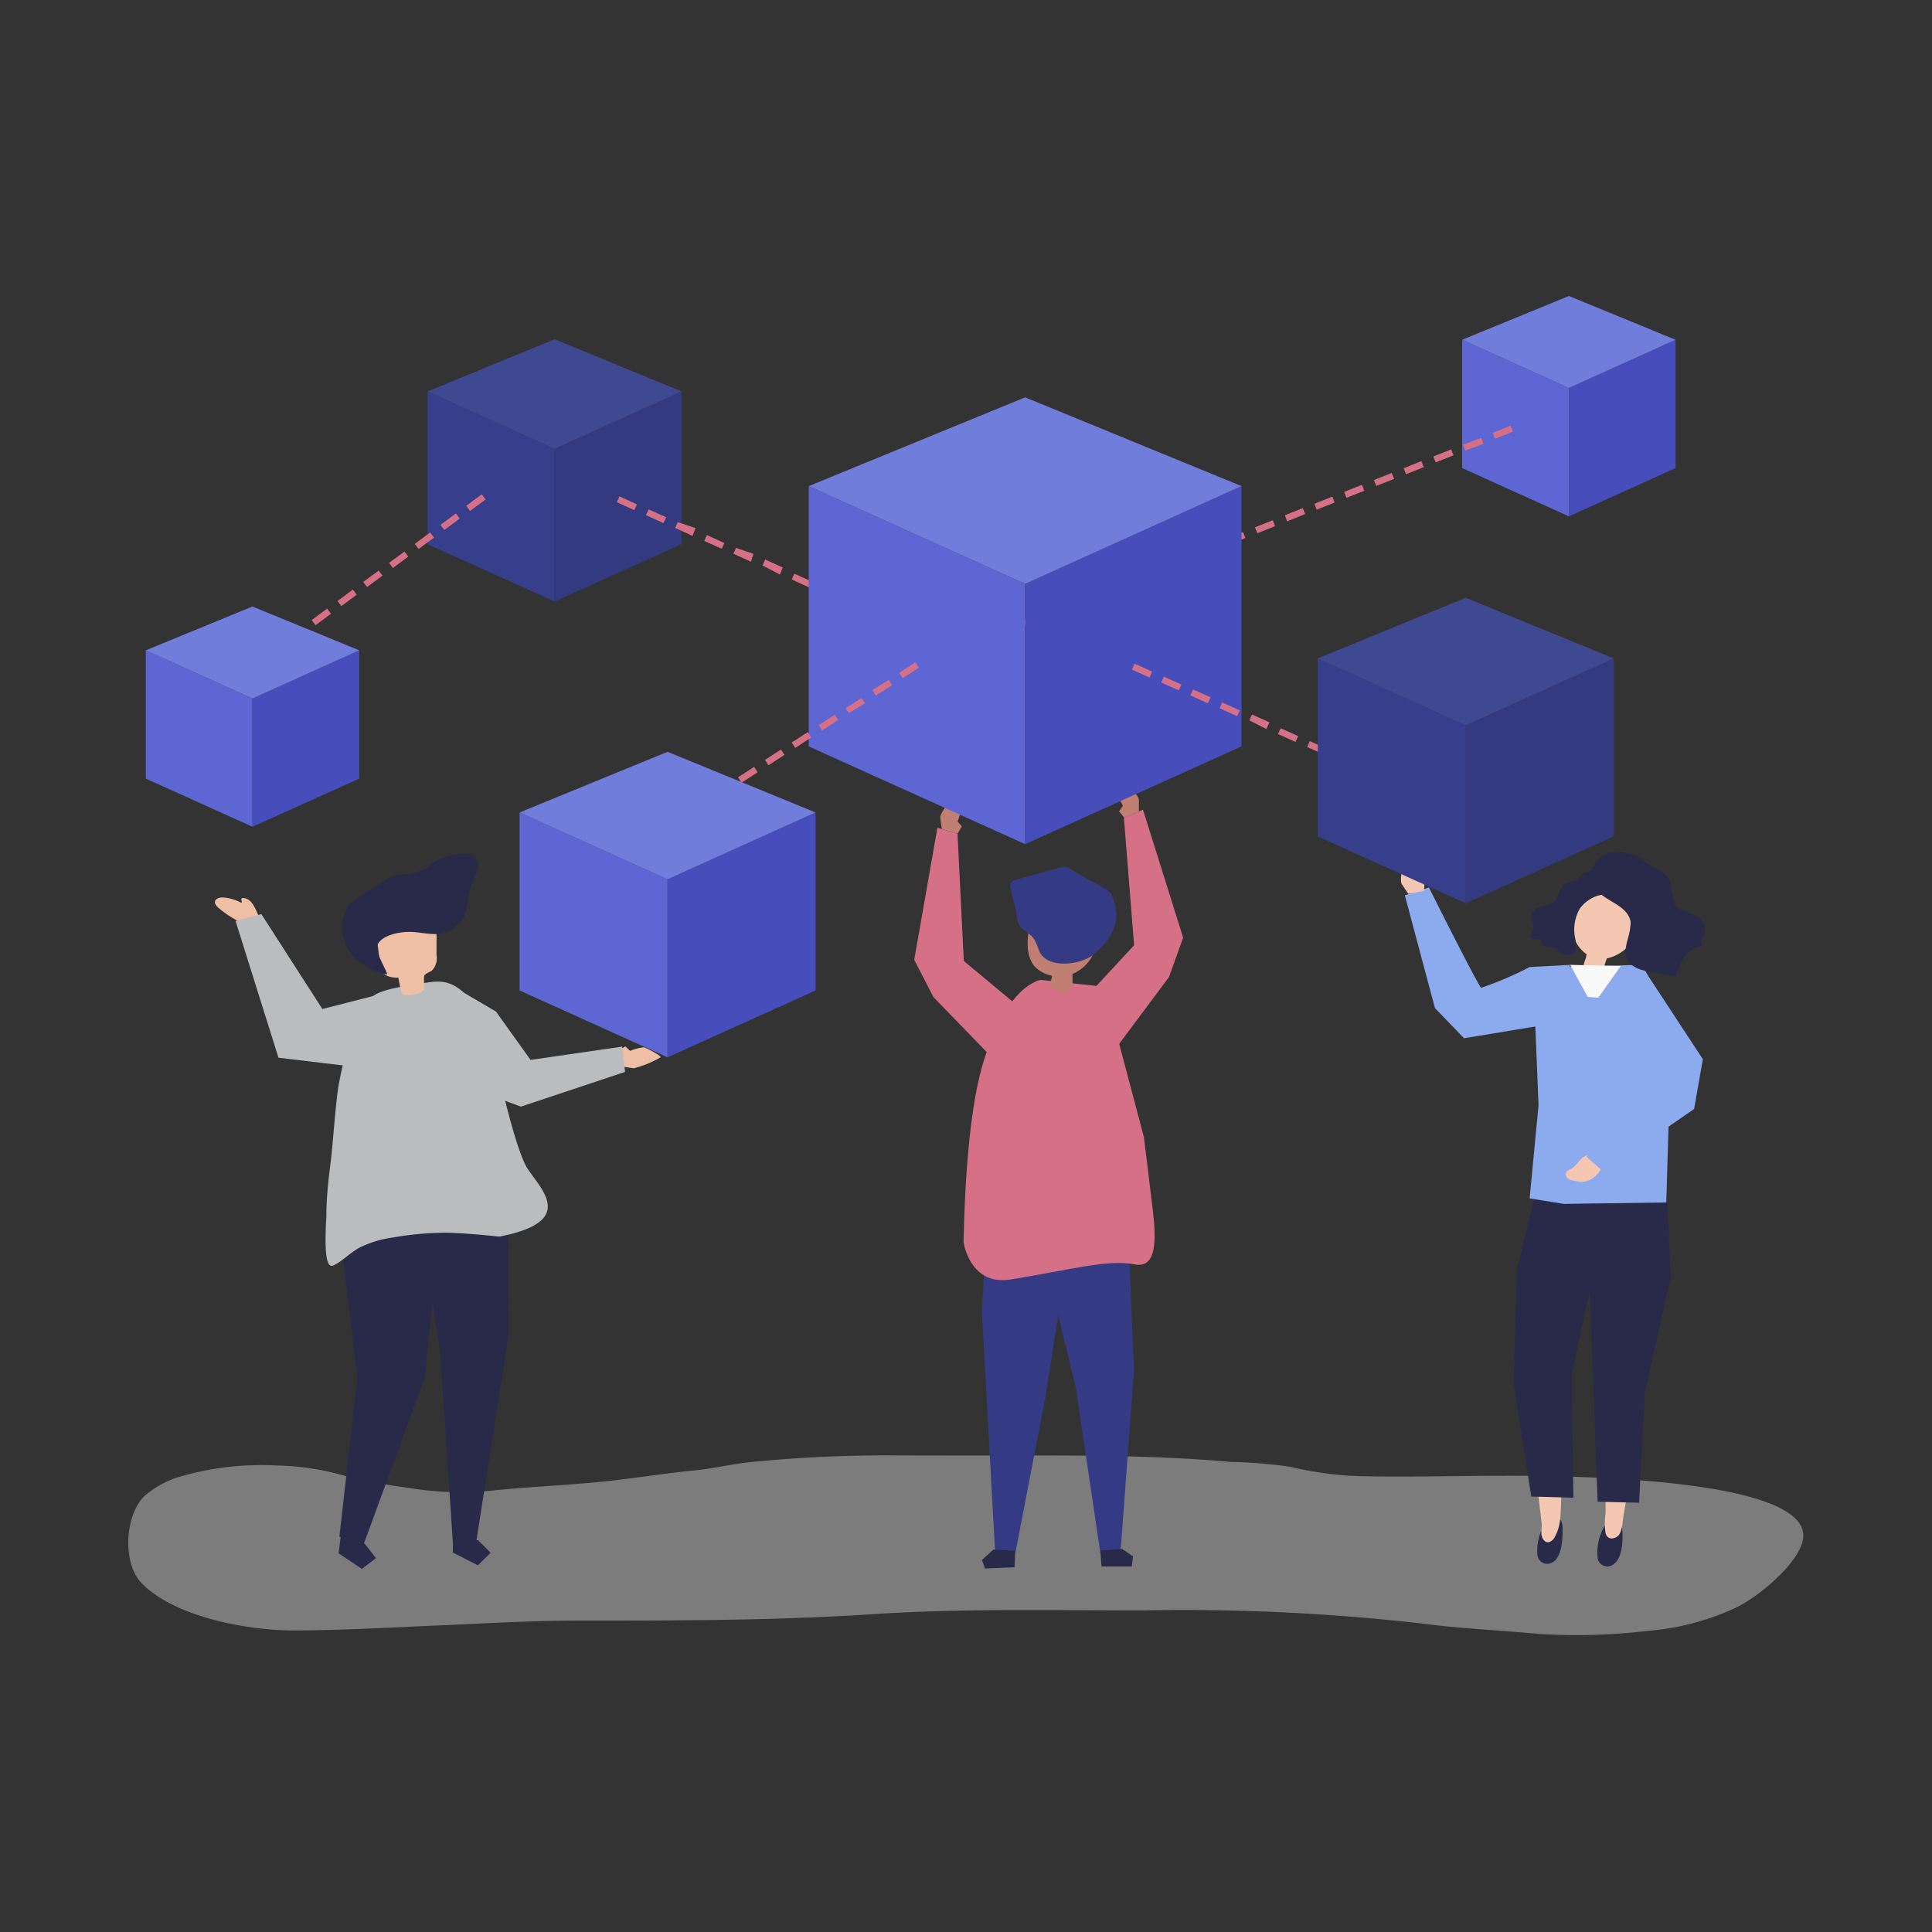 <svg id="Layer_1" data-name="Layer 1" xmlns="http://www.w3.org/2000/svg" viewBox="0 0 150 150"><rect x="0" y="0" width="150" height="150" fill="#333333" stroke="none"/><defs><style>.cls-4{fill:#353a85}.cls-5{fill:#292949}.cls-6{fill:#d67086}.cls-7{fill:#c17e72}.cls-8{fill:#efbfa5}.cls-9{fill:#babcbe}.cls-10{fill:#f4c7b3}.cls-11{fill:#8cabef}.cls-13{fill:#373f8c}.cls-14{fill:#333a7f}.cls-15{fill:#3f4991}.cls-16{fill:#5d66d3}.cls-17{fill:#474ebb}.cls-18{fill:#717ddb}</style></defs><path d="M69.64 113a106.13 106.13 0 00-11.41.52c-1.44.15-2.84.5-4.28.64-2.86.27-5.68.79-8.56 1-2.32.2-4.65.31-7 .55a24.81 24.81 0 01-6.72-.2 45.1 45.1 0 01-4.75-.88 20 20 0 00-5.48-.85 22.55 22.55 0 00-7.62.91 7.48 7.48 0 00-2.61 1.47c-1.52 1.49-1.73 5.21-.21 6.76 2.55 2.6 8 3.62 11.59 3.67 3.92 0 7.74-.24 11.67-.4 3.65-.16 7.29-.38 11-.37 7.47 0 14.94 0 22.4-.49 7-.46 14-.3 21.06-.3a164.21 164.21 0 0121.5 1c3.11.41 6.29.55 9.42.84a46.91 46.91 0 008.29-.25 19.84 19.84 0 006.8-1.78c1.69-.79 4.69-3.24 5.21-5.12 1.45-5.28-20.43-5.15-23.79-5.14-3.76 0-7.55.14-11.3 0a27.4 27.4 0 01-4.68-.7 37.7 37.7 0 00-4.64-.38c-6.49-.58-13-.49-19.52-.49z" fill="#c6c6c6" opacity=".5"/><path fill="#e1cfb5" d="M121.77 90.58l.03.94-1.67.61-.96-.73v-1.1l.93-.05.03-.24.3-.2 1.34.77z" id="_Group_" data-name="&lt;Group&gt;"/><path class="cls-4" d="M87.69 98.04l.36 8.3L87 120.45l-1.57.12-1.9-12.82-2.64-10.85 6.8 1.14z"/><path class="cls-5" d="M85.52 121.62h2.35l.1-.78-.84-.58-1.7.12.09 1.24z"/><path class="cls-4" d="M76.58 95.57l-.35 6.27 1.03 18.66 1.57.08 2.36-12.24 2.07-13.42-6.68.65z"/><path class="cls-5" d="M78.77 121.68l-2.3.1-.23-.67.89-.8 1.7.08-.06 1.29z"/><path class="cls-6" d="M85.72 76.61l-4.91-.53s-2.72.3-4.58 6.78c-1 3.6-1.34 9.29-1.42 13.62.12.61.79 3.32 3.64 2.86 4.89-.79 7.49-1.57 9.62-1.18 1.81.39 1.66-2.1 1.46-4l-.72-5.89z"/><path class="cls-7" d="M84.77 70.5a9.31 9.31 0 00-3.77-.27 1.06 1.06 0 00-.71.38 1.11 1.11 0 00-.12.3c-.31 1.16-.71 2.89.06 4a1.85 1.85 0 00.55.49 2.55 2.55 0 00.91.36 4.12 4.12 0 01-.27.84c.28.43 1.6.48 1.85.07v-1.06a2.25 2.25 0 00.46-.24A3 3 0 0085 73.76c.24-.68.57-1.34.78-2a1 1 0 000-.77 1 1 0 00-.73-.39z"/><path class="cls-4" d="M85.32 73.73a4.32 4.32 0 001.34-2.24 3.8 3.8 0 00-.4-2.07c-.34-.52-1.2-.8-1.71-1.1l-1.44-.85a1.12 1.12 0 00-.32-.14 1 1 0 00-.41 0l-3.38.93c-.22.06-.47.14-.55.35a.72.72 0 000 .41 16.11 16.11 0 01.44 1.79c.09.47.07.89.42 1.24s.76.5 1 .9a7.8 7.8 0 01.4.94c.67 1.41 3.37 1 4.3.14z"/><path class="cls-6" d="M84.68 77.03l3.37-3.64-.79-9.88 1.48-.65 3.12 9.94-1.1 3.06-4.53 6.07-1.55-4.9z"/><path class="cls-7" d="M88.42 63v-.9c0-.33-.83-1.1-1-1.38s-.67.7-.68.85.34.76.44 1l-.3.42.42.51z"/><path class="cls-6" d="M78.65 77.79l-3.82-3.18-.49-9.89-1.56-.45-1.8 10.25 1.49 2.89 5.27 5.44.91-5.06z"/><path class="cls-7" d="M73.12 64.36l-.12-.89c0-.33.68-1.2.85-1.5s.76.61.79.75a4.47 4.47 0 01-.3 1.06l.34.38-.34.56z"/><path class="cls-8" d="M18.72 71.63A8.58 8.58 0 0117 70.52c-.18-.15-.36-.35-.3-.56s.39-.3.65-.28a3.55 3.55 0 011.38.41c.1 0 0-.2 0-.3a.17.17 0 01.13-.07c.69 0 1 .9 1.2 1.36-.49.25-1 .26-1.41.64zM48.32 82.81l.89.13a8.2 8.2 0 002.06-.84c.17-.1-1.14-.76-1.28-.79a4 4 0 00-1.07.28l-.37-.35-.57.34z"/><path class="cls-5" d="M26.41 119.63l-.12.97 1.81 1.21 1.09-.84-.85-1.09-1.8-1.22-.13.97z"/><path class="cls-5" d="M26.35 119.31l1.4-12.34-1.68-13.81.37-2.93 7.51-.29.27 4.78-1.26 12.27-4.74 12.95-1.87-.63z"/><path class="cls-9" d="M35.14 76.56l3.37 1.98 2.68 3.75 7.12-1.03.22 1.96-8.09 2.7-4.15-1.55-1.15-7.81z"/><path class="cls-5" d="M39.45 91.32l.02 12.45-2.51 16.02-1.8-.01-.99-14.82-2.32-14.83 7.6 1.19z"/><path class="cls-5" d="M35.16 120.54l1.94.99.99-.97-.97-.98-1.95-.02-.01.98z"/><path class="cls-9" d="M25.29 95.56c0-.54.05-1 .05-1.15 0-1.45.17-2.89.35-4.33.16-1.29.37-4.48.59-5.76a27 27 0 011.27-4.68c1.14-2.43.79-2.66 5.79-3.38 2.19-.32 2.71 1 4.51 2.62.17.15.16 1.08.2 1.32.08.43.15.86.24 1.29s.15.67.23 1S40 89.34 41 90.8s3.06 3.48-.38 4.72a12.13 12.13 0 01-1.86.49s-2.81-.31-4.26-.3a24.15 24.15 0 00-4 .37 8.28 8.28 0 00-2.55.77c-.75.39-1.29 1-2 1.37a.46.46 0 01-.23.06c-.45-.06-.47-1.59-.43-2.72z"/><path class="cls-8" d="M32.89 76.89a2.06 2.06 0 01-1.42.36.32.32 0 01-.29-.23 8.13 8.13 0 01-.25-1.11c-.49 0-1.08-.09-1.3-.53a1.41 1.41 0 01-.11-.46L29.28 73a1.63 1.63 0 010-.66 1.39 1.39 0 01.8-.81 3.45 3.45 0 012.92-.17 1.64 1.64 0 01.64.46 2.07 2.07 0 01.25 1.18v1.13a1.4 1.4 0 01-.33 1.2c-.19.15-.43.2-.58.37s.02.79-.09 1.19z"/><path class="cls-5" d="M36.45 69.18a4.68 4.68 0 01.17-.53 7.52 7.52 0 00.46-1.1 1 1 0 00-.3-1.09 1.25 1.25 0 00-.74-.17 4.78 4.78 0 00-2.42.69 3.6 3.6 0 01-2.11.9 2.66 2.66 0 00-1.93.71 18.66 18.66 0 00-2.37 1.56 2.25 2.25 0 00-.51.95 3.35 3.35 0 001 3.41 4.06 4.06 0 00.69.48 3.7 3.7 0 001.68.66c-.13-.47-1-1.81-.76-2.3.38-.78 1.73-1 2.48-1s1.67.26 2.46.14a3 3 0 001.57-1c.51-.55.47-1.65.63-2.31z"/><path class="cls-9" d="M28.97 77.33l-3.94 1.01-4.74-7.37-2 .54 3.33 10.61 7.68.92-.33-5.71z"/><g id="_Group_2" data-name="&lt;Group&gt;"><g id="_Group_3" data-name="&lt;Group&gt;"><g id="_Group_4" data-name="&lt;Group&gt;"><path class="cls-5" d="M124.76 118.21a.63.63 0 01.6-.26.65.65 0 01.5.38 1 1 0 01.09.43c.06.77.06 2.58-1 2.84a.76.76 0 01-.9-.58 4 4 0 01.71-2.81z" id="_Group_5" data-name="&lt;Group&gt;"/><path class="cls-10" d="M124.39 106.67l.06 4.66c-.07 2.08.26 4.16.2 6.23a5 5 0 000 1.45c.11.46.49.54.88.31s.43-1 .51-1.58c.24-1.46.52-2.92.76-4.39.12-.72-.12-1.72-.07-2.45l.75-3.91z" id="_Group_6" data-name="&lt;Group&gt;"/></g><path class="cls-5" d="M129.72 99.14l-2.03 9.01-.43 8.52-3.22-.08-.87-23.81 6.24.11.31 6.25z" id="_Group_7" data-name="&lt;Group&gt;"/><g id="_Group_8" data-name="&lt;Group&gt;"><g id="_Group_9" data-name="&lt;Group&gt;"><path class="cls-5" d="M120.15 118a.66.66 0 01.61-.23.7.7 0 01.49.41 1.35 1.35 0 01.07.44c0 .77 0 2.59-1.08 2.79a.77.77 0 01-.87-.63 4 4 0 01.78-2.78z" id="_Group_10" data-name="&lt;Group&gt;"/><path class="cls-10" d="M121.85 107.33l-.27 4.65c0 1.3-.2 2.58-.33 3.86s.07 2.44-.56 3.53c-.19.34-.59.56-.87.15s-.08-.85-.12-1.21c-.17-1.48-.38-3-.55-4.42-.09-.73.21-1.72.19-2.45l-.57-3.94z" id="_Group_11" data-name="&lt;Group&gt;"/></g><path class="cls-5" d="M117.78 98.58l-.27 8.76 1.38 8.85 3.27.09-.14-9.57 1.73-7.95.58-5.2-5.19-.61-1.36 5.63z" id="_Group_12" data-name="&lt;Group&gt;"/></g><path class="cls-11" d="M121.89 75.04l5.59-.13 3.25 6.03-1.16 5.65-.2 6.77-7.98.11-2.63-.43.69-7.23-.39-9.65 2.83-1.12z" id="_Group_13" data-name="&lt;Group&gt;"/><g id="_Group_14" data-name="&lt;Group&gt;"><path class="cls-10" d="M122.62 69.82c1.1-2.35 4.22-1.09 4.65 1.16a3.2 3.2 0 01-2.52 3.43s-.18.53-.18.57a5 5 0 01-.14.67 7.19 7.19 0 01-1.42-.34.21.21 0 01-.12-.08 3.68 3.68 0 01.23-.83l.07-.31a2.59 2.59 0 01-1.11-2 4.82 4.82 0 01.54-2.27z" id="_Group_15" data-name="&lt;Group&gt;"/><g id="_Group_16" data-name="&lt;Group&gt;"><path class="cls-5" d="M125 67.84a1.41 1.41 0 01.22.69 1.18 1.18 0 010 .42c-.18.55-.73.46-1.17.59a2.79 2.79 0 00-1.39 1 3.27 3.27 0 00-.33 2.46c0 .3.12.73-.13 1a1 1 0 01-1 0c-.23-.15-.41-.39-.67-.47s-.68 0-.78-.27a2.1 2.1 0 00-.06-.24c-.14-.24-.56 0-.76-.2s-.1-.32 0-.48a1.27 1.27 0 00.15-.49 2.31 2.31 0 00-.16-.41.75.75 0 01.2-.8c.39-.37 1.06-.22 1.48-.56a1.62 1.62 0 00.42-.72 1.44 1.44 0 01.45-.7c.28-.2.65-.12.94-.36a5.1 5.1 0 01.47-.46 3.24 3.24 0 011-.31 1.24 1.24 0 011.12.31z" id="_Group_17" data-name="&lt;Group&gt;"/><path class="cls-5" d="M126.57 72c-.07.81-.56 1.63-.27 2.38s1.22 1 2 1.1c.13 0 1.79.35 1.8.32a5.69 5.69 0 01.72-1.56 1.79 1.79 0 011.44-.79.37.37 0 01-.18-.42 3.13 3.13 0 01.21-.46 1.16 1.16 0 00-.17-1.16c-.54-.61-1.63-.5-2.07-1.19a4.54 4.54 0 01-.29-1.49c-.22-1-1.21-1.26-1.93-1.76a3.61 3.61 0 00-2.42-.8 1.89 1.89 0 00-1.82 2.29c.42 1.47 2.7 1.59 3 3.06a1.55 1.55 0 01-.02.48z" id="_Group_18" data-name="&lt;Group&gt;"/></g></g></g><path fill="#f9f9f9" d="M125.83 75.01l-1.74 2.45-.82-.06-1.36-2.49 3.92.1z" id="_Group_19" data-name="&lt;Group&gt;"/></g><path class="cls-11" d="M121.91 74.91l-3.15.17a26.35 26.35 0 01-3.76 1.61c-.23-.13-4.06-7.79-4.06-7.79l-1.87.61 2.34 8.76 2.26 2.34 6.41-1.06z"/><path class="cls-10" d="M109.34 69.4l-.5-.75c-.19-.28.07-1.38.09-1.73 0-.19.95.21 1 .33a4.41 4.41 0 01.2 1.08l.48.19-.06.65z"/><path class="cls-13" d="M43.06 46.7l-9.86-4.45V30.39l9.86 4.45V46.7z"/><path class="cls-14" d="M43.06 46.7l9.86-4.45V30.39l-9.86 4.45V46.7z"/><path class="cls-15" d="M33.2 30.39l9.86 4.45 9.86-4.45-9.86-4.05-9.86 4.05z"/><path class="cls-16" d="M121.81 40.09l-8.29-3.75v-9.96l8.29 3.74v9.97z"/><path class="cls-17" d="M121.81 40.09l8.28-3.75v-9.96l-8.28 3.74v9.97z"/><path class="cls-18" d="M113.52 26.38l8.29 3.74 8.28-3.74-8.28-3.4-8.29 3.4z"/><path class="cls-6" d="M71.68 49.55L70.51 49l.21-.45 1.16.52zm-2.07-.94L68.25 48l.21-.45 1.35.62zm-2.26-1L66 47l.2-.45 1.36.61zm-2.27-1L63.73 46l.2-.46 1.36.62zm-2.26-1l-1.35-.62.2-.45 1.36.61zm-2.26-1l-1.36-.71.21-.46 1.36.62zm-2.26-1l-1.36-.62.21-.45 1.35.46zm-2.26-1L54.68 42l.2-.46 1.36.62zm-2.27-1l-1.35-.62.2-.45L54 41zm-2.26-1L50.15 40l.21-.45 1.36.61zm-2.26-1l-1.36-.62.21-.45 1.35.62zM23.09 49.59l-.3-.4.61-.46.3.4zm1.41-1.05l-.3-.4 1.2-.89.3.4zm2-1.48l-.29-.4 1.19-.89.3.4zm2-1.48l-.3-.4 1.2-.88.3.39zm2-1.48l-.29-.4 1.2-.88.29.4zm2-1.48l-.3-.39 1.2-.89.3.4zm2-1.47l-.3-.4 1.2-.89.29.4zm2-1.48l-.3-.4 1.2-.89.3.4z"/><path class="cls-16" d="M19.6 64.19l-8.28-3.74v-9.96l8.28 3.74v9.96z"/><path class="cls-17" d="M19.6 64.19l8.29-3.74v-9.96l-8.29 3.74v9.96z"/><path class="cls-18" d="M11.32 50.49l8.28 3.74 8.29-3.74-8.29-3.4-8.28 3.4z"/><path class="cls-6" d="M71.28 51.87l-.18-.46.19.47zm1-.38l-.21-.49 1.38-.55.18.46zm2.31-.92l-.19-.46 1.39-.55.18.46zm2.31-.92l-.19-.46 1.39-.55.18.46zm2.3-.91l-.2-.46 1.38-.55.19.46zm2.31-.92l-.18-.46 1.38-.55.19.46zm2.31-.92l-.18-.46 1.36-.55.18.46zm2.28-.9l-.19-.47L87.3 45l.18.47zm2.31-.92l-.19-.46 1.39-.55.18.46zm2.3-.92l-.18-.46 1.39-.55.18.46zm2.29-.92l-.18-.47 1.38-.55.19.46zm2.31-.92l-.18-.46 1.38-.55.18.46zm2.31-.92l-.19-.46 1.39-.55.18.46zm2.31-.92l-.17-.48 1.39-.55.18.46zm2.3-.91l-.18-.46 1.39-.55.18.46zm2.31-.92l-.18-.46 1.38-.55.19.46zm2.31-.92l-.18-.46 1.38-.55.19.46zm2.31-.91l-.18-.47 1.38-.55.18.47zm2.31-.92l-.19-.46 1.39-.55.18.46zm2.3-.92l-.18-.46L115 34l.18.46zm2.31-.92l-.18-.46 1.38-.55.19.46z"/><path class="cls-16" d="M79.59 65.54l-16.8-7.59V37.74l16.8 7.59v20.21z"/><path class="cls-17" d="M79.59 65.54l16.8-7.59V37.74l-16.8 7.59v20.21z"/><path class="cls-18" d="M62.79 37.74l16.8 7.59 16.8-7.59-16.8-6.89-16.8 6.89z"/><path class="cls-6" d="M107.38 60.6L106 60l.21-.46 1.36.61zm-2.26-1l-1.36-.6.2-.45 1.36.61zm-2.27-1l-1.36-.6.2-.46 1.36.61zm-2.27-1l-1.36-.61.21-.45 1.36.61zm-2.26-1L97 55.93l.2-.46 1.36.61zm-2.27-1l-1.36-.61.2-.45 1.36.61zm-2.27-1l-1.36-.61.21-.46 1.36.61zm-2.26-1l-1.36-.61.2-.45 1.36.61zm-2.27-1l-1.36-.61.2-.46 1.36.61zM57.57 60.77l-.27-.42 1.25-.81.27.42zm2.09-1.35l-.27-.42 1.25-.81.27.42zm2.08-1.35l-.27-.42 1.25-.81.27.41zm2.09-1.36l-.27-.41 1.25-.81.27.41zm2.08-1.35l-.27-.36 1.25-.81.27.41zM68 54l-.27-.42 1.27-.8.27.42zm2.09-1.35l-.27-.42 1.25-.81.27.42z"/><path class="cls-16" d="M51.83 82.09L40.34 76.9V63.08l11.49 5.19v13.82z"/><path class="cls-17" d="M51.83 82.09l11.49-5.19V63.08l-11.49 5.19v13.82z"/><path class="cls-18" d="M40.34 63.08l11.49 5.19 11.49-5.19-11.49-4.71-11.49 4.71z"/><path class="cls-13" d="M113.8 70.13l-11.49-5.19V51.12l11.49 5.19v13.82z"/><path class="cls-14" d="M113.8 70.13l11.49-5.19V51.12l-11.49 5.19v13.82z"/><path class="cls-15" d="M102.31 51.12l11.49 5.19 11.49-5.19-11.49-4.71-11.49 4.71z"/><path class="cls-10" d="M124 91.17a1.64 1.64 0 01-1.29.59l-.57-.1a1.05 1.05 0 01-.42-.18.39.39 0 01-.14-.41c.07-.21.32-.27.51-.38a2.93 2.93 0 00.56-.6c.41-.47 1-.51 1.5-.76a2.85 2.85 0 01.34.35c.19.22.21.26.1.54a2.86 2.86 0 01-.59.95z"/><path class="cls-11" d="M127.67 75.32l4.54 6.92-.68 3.86-7.04 4.87-1.32-1.16 4.7-5.94-.18-3.76-.02-4.79z" id="_Group_20" data-name="&lt;Group&gt;"/></svg>